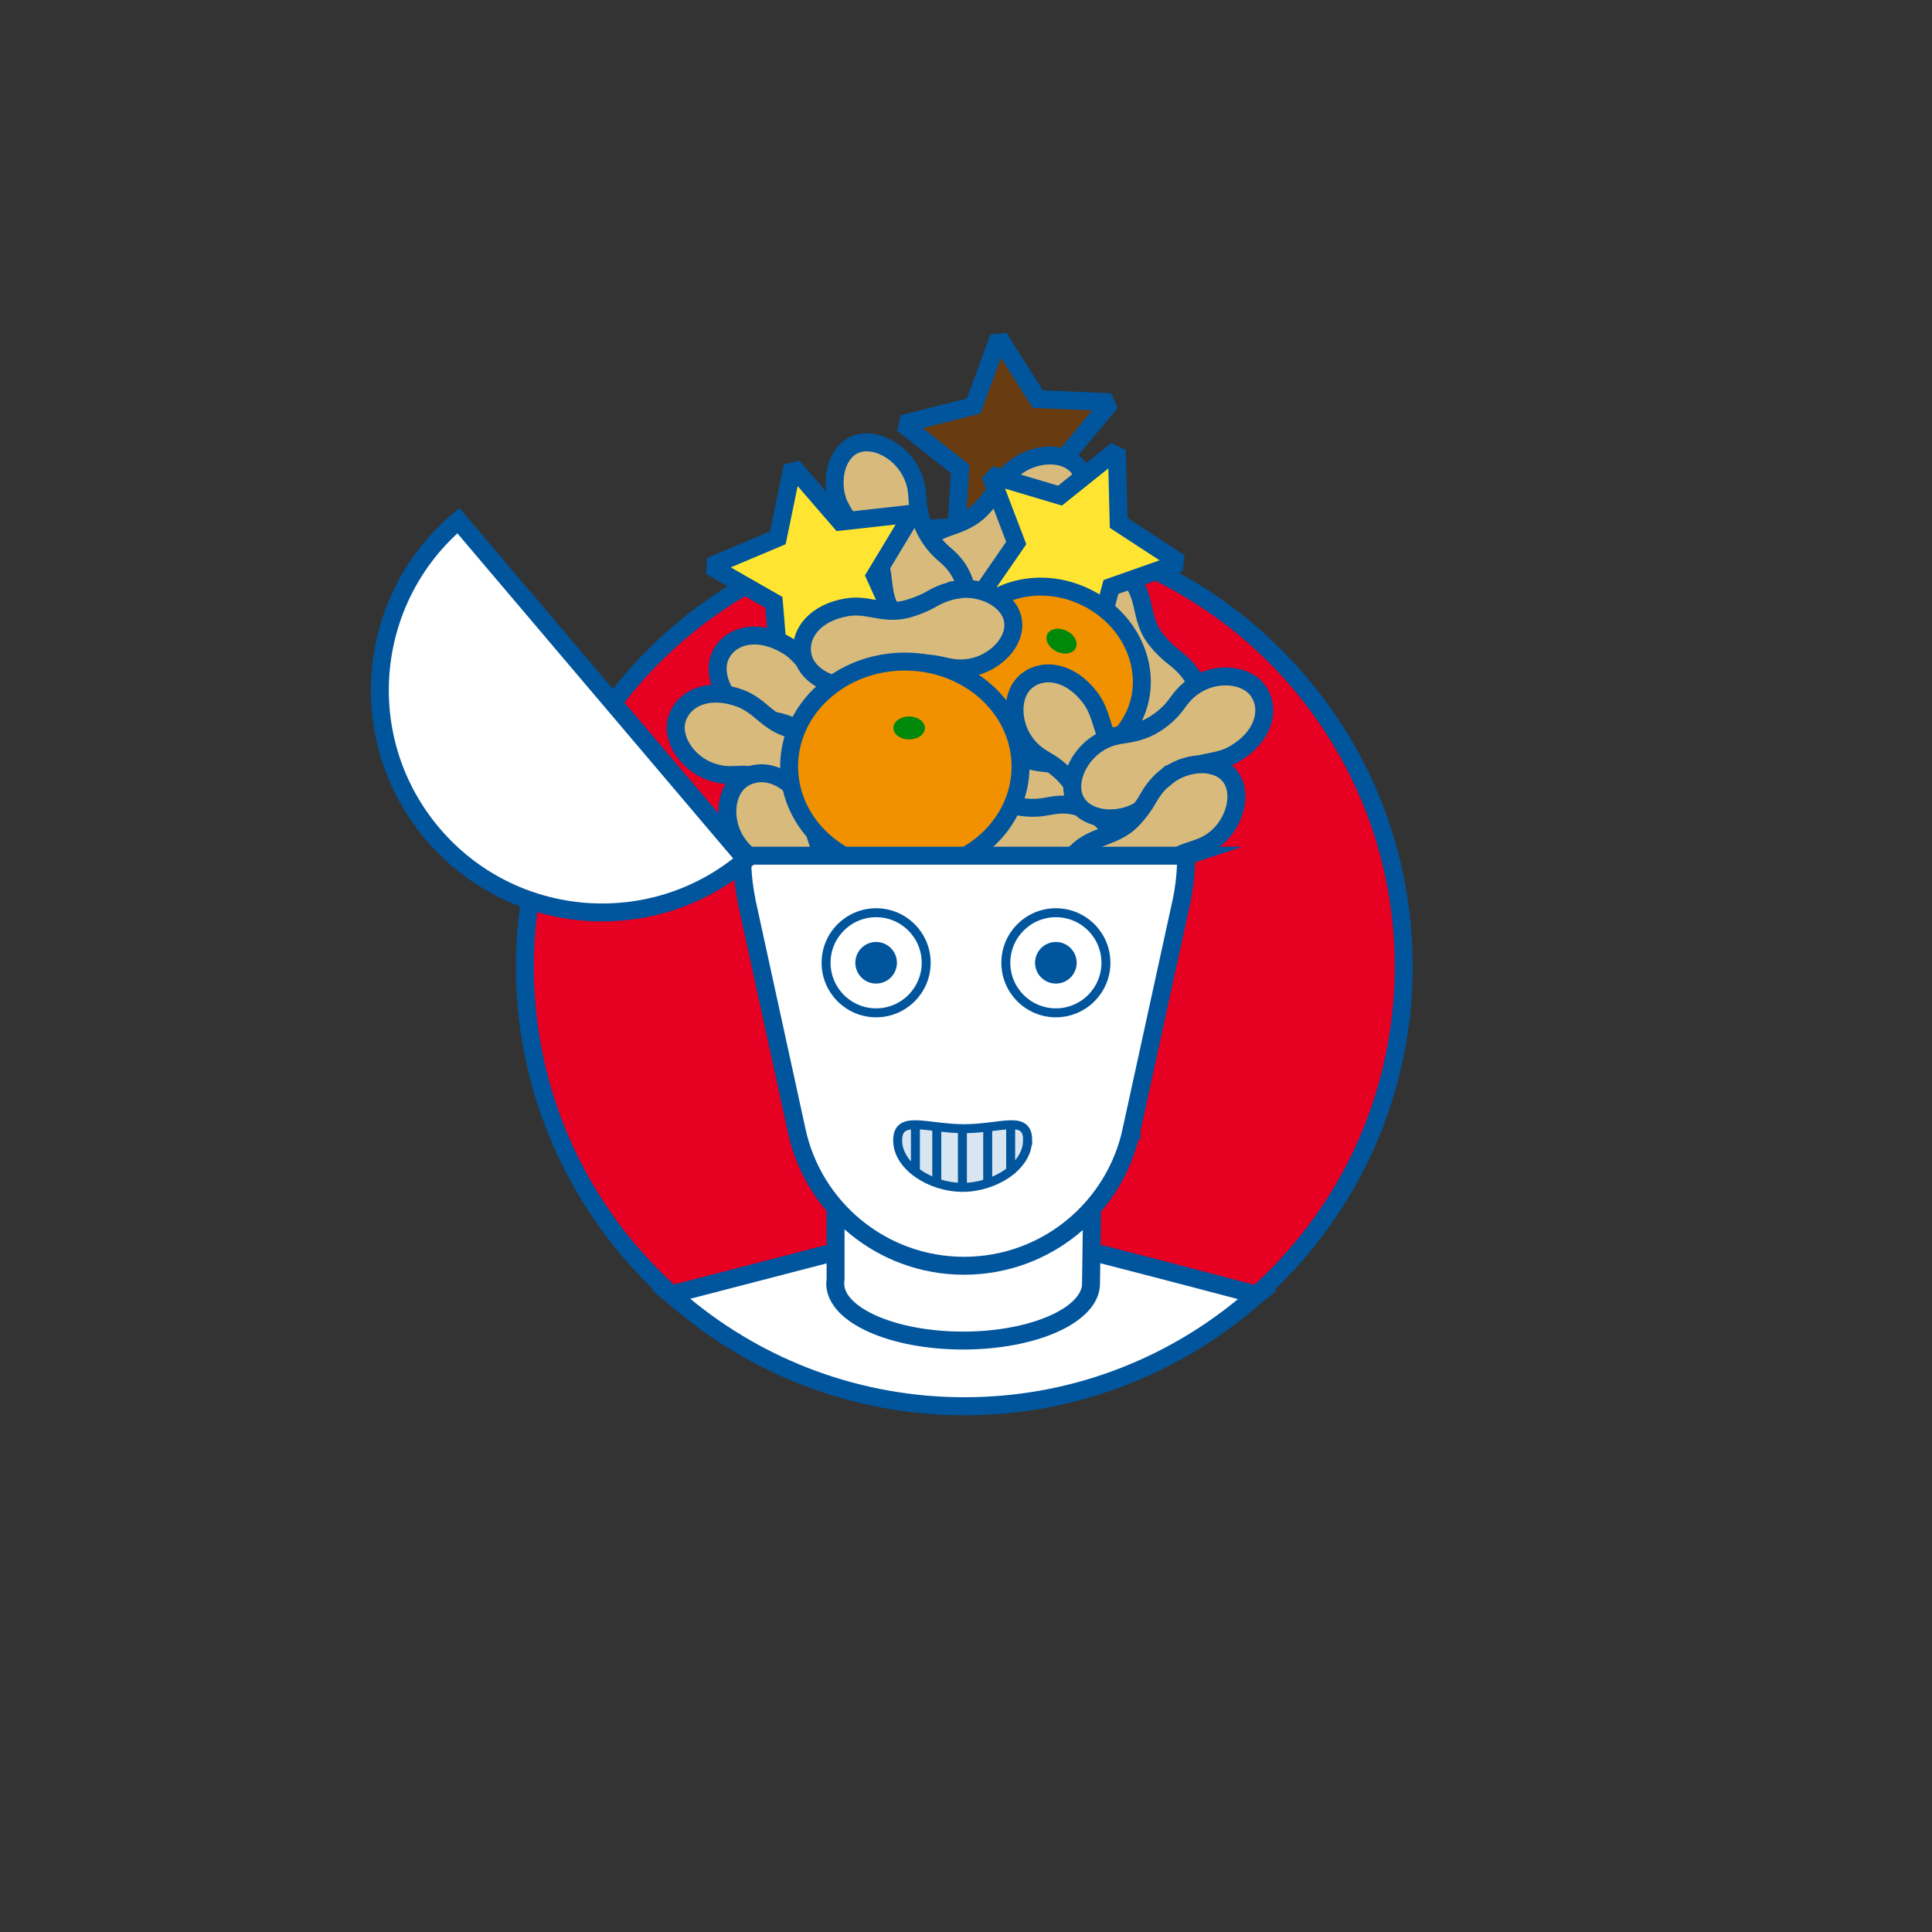 <?xml version="1.0" encoding="UTF-8"?><svg id="Ebene_1" xmlns="http://www.w3.org/2000/svg" viewBox="0 0 107.7 107.7"><rect x="0" y="0" width="107.7" height="107.7" fill="#333333" stroke="none"/><defs><style>.cls-1,.cls-2{fill:none;}.cls-3{fill:#683b11;}.cls-3,.cls-4,.cls-5{stroke-miterlimit:2;}.cls-3,.cls-4,.cls-5,.cls-6,.cls-7,.cls-8,.cls-9,.cls-2{stroke:#00559d;}.cls-4{fill:#ffe532;}.cls-5{fill:#d8ba7c;}.cls-10{fill:#00559d;}.cls-11{fill:#00880a;}.cls-12{fill:#e60021;}.cls-13,.cls-6,.cls-9{fill:#fff;}.cls-6,.cls-7,.cls-8,.cls-9,.cls-2{stroke-miterlimit:10;}.cls-6,.cls-7,.cls-2{stroke-width:.5px;}.cls-7{fill:#d9e5f0;}.cls-8{fill:#f29100;}</style></defs><rect class="cls-1" width="107.7" height="107.7"/><g><polygon class="cls-3" points="59.32 25.54 60.42 29.46 56.64 27.95 53.26 30.21 53.53 26.15 50.33 23.63 54.28 22.63 55.68 18.82 57.85 22.25 61.92 22.42 59.32 25.54"/><g><path class="cls-12" d="M53.57,78.39c-13.51-.1-24.42-11.17-24.32-24.68,.1-13.41,11.09-24.32,24.49-24.32h.19c6.54,.05,12.68,2.64,17.27,7.31,4.59,4.66,7.09,10.83,7.04,17.38-.1,13.41-11.09,24.32-24.5,24.32h-.19Z"/><path class="cls-10" d="M53.75,29.89c.06,0,.12,0,.18,0,13.26,.1,23.92,10.93,23.82,24.18-.1,13.19-10.82,23.82-23.99,23.82-.06,0-.12,0-.18,0-13.25-.1-23.92-10.92-23.82-24.18,.1-13.19,10.83-23.82,23.99-23.82m0-1h0c-13.68,0-24.89,11.13-24.99,24.81-.1,13.78,11.03,25.08,24.81,25.19h.19c13.68,0,24.89-11.13,24.99-24.81,.05-6.68-2.5-12.97-7.19-17.73-4.69-4.76-10.94-7.4-17.62-7.46h-.19Z"/></g><path class="cls-5" d="M56.54,26.1c-.52,.42-.82,.86-1.03,1.23-.22,.37-.69,.98-1.08,1.29-.39,.31-.81,.51-1.4,.71-.6,.2-.98,.39-1.32,.67-1.37,1.11-1.63,2.58-.86,3.53,.76,.95,2.45,.85,3.52,0,.54-.43,.75-.82,1.02-1.33,.27-.5,.69-.95,1.06-1.26,.38-.3,.83-.54,1.37-.71,.54-.17,.96-.27,1.5-.71,1.06-.86,1.55-2.52,.79-3.47-.76-.95-2.49-.82-3.55,.04Z"/><path class="cls-5" d="M46.86,28.3c.3,.61,.66,.99,.97,1.28,.31,.29,.8,.89,1.02,1.34,.22,.45,.32,.9,.38,1.53,.07,.63,.17,1.04,.36,1.44,.77,1.58,2.16,2.16,3.25,1.63,1.09-.54,1.37-2.2,.77-3.43-.3-.62-.63-.91-1.07-1.29-.43-.38-.78-.88-.99-1.32-.21-.43-.34-.93-.39-1.5-.04-.56-.05-1-.36-1.62-.6-1.23-2.11-2.07-3.21-1.54-1.09,.54-1.35,2.25-.75,3.47Z"/><path class="cls-5" d="M66.52,37.79c-.36-.57-.76-.91-1.1-1.17-.34-.26-.89-.8-1.15-1.22-.27-.42-.41-.86-.54-1.48-.13-.62-.27-1.01-.51-1.39-.94-1.49-2.37-1.92-3.4-1.27-1.03,.65-1.13,2.34-.41,3.49,.37,.59,.73,.84,1.2,1.17,.47,.33,.87,.79,1.12,1.21,.26,.41,.44,.89,.54,1.44,.1,.55,.16,.99,.52,1.57,.73,1.16,2.32,1.83,3.35,1.19,1.03-.65,1.11-2.38,.38-3.53Z"/><polygon class="cls-4" points="62.36 29.15 65.76 31.37 61.93 32.72 60.87 36.65 58.4 33.42 54.34 33.62 56.65 30.27 55.2 26.47 59.09 27.63 62.26 25.09 62.36 29.15"/><polygon class="cls-4" points="43.36 29.98 44.18 26 46.84 29.08 50.88 28.63 48.78 32.11 50.45 35.82 46.49 34.89 43.48 37.63 43.14 33.58 39.61 31.56 43.36 29.98"/><path class="cls-5" d="M49.19,39.14c-.58-.34-1.09-.46-1.52-.54-.42-.08-1.16-.31-1.58-.56-.43-.26-.76-.58-1.15-1.07-.4-.49-.71-.78-1.09-1-1.51-.9-2.99-.63-3.61,.42-.62,1.05,.06,2.6,1.23,3.29,.59,.35,1.03,.41,1.6,.49,.57,.08,1.13,.31,1.55,.56,.41,.25,.8,.59,1.14,1.04,.34,.45,.59,.8,1.18,1.16,1.17,.7,2.9,.58,3.52-.47,.62-1.05-.1-2.62-1.27-3.32Z"/><path class="cls-5" d="M47.07,41.06c-.63-.23-1.16-.26-1.59-.25-.43,0-1.19-.09-1.66-.26-.47-.17-.85-.43-1.33-.84-.48-.41-.84-.64-1.25-.79-1.65-.61-3.05-.07-3.47,1.07-.42,1.14,.53,2.54,1.81,3.01,.65,.24,1.09,.22,1.66,.19,.57-.03,1.17,.1,1.62,.27,.45,.17,.89,.44,1.31,.81,.42,.38,.73,.68,1.37,.92,1.28,.47,2.96,.03,3.38-1.11,.42-1.14-.58-2.56-1.86-3.03Z"/><path class="cls-5" d="M54.18,48.68c.58-.34,.94-.73,1.2-1.07,.27-.33,.83-.86,1.26-1.12,.43-.25,.87-.38,1.49-.49,.62-.12,1.02-.24,1.4-.47,1.52-.89,1.99-2.31,1.38-3.36-.62-1.05-2.3-1.21-3.48-.52-.59,.35-.86,.7-1.2,1.16-.34,.46-.82,.84-1.24,1.09-.41,.25-.9,.41-1.46,.5-.56,.09-.99,.13-1.58,.48-1.18,.69-1.91,2.26-1.29,3.31,.62,1.05,2.34,1.18,3.52,.49Z"/><g><path class="cls-8" d="M63.22,39.93c-1.15,2.41-4.23,3.34-6.89,2.07-2.66-1.27-3.88-4.25-2.73-6.66,1.15-2.41,4.23-3.34,6.89-2.07,2.66,1.27,3.88,4.25,2.73,6.66Z"/><path class="cls-11" d="M59.97,36.12c-.15,.32-.63,.41-1.07,.2-.44-.21-.67-.64-.52-.96,.15-.32,.63-.41,1.07-.2,.44,.21,.67,.64,.52,.96Z"/></g><path class="cls-5" d="M64.51,43.86c-.41-.54-.84-.85-1.2-1.07-.36-.23-.95-.72-1.25-1.12-.3-.4-.48-.82-.66-1.43-.18-.6-.36-.99-.62-1.34-1.06-1.41-2.53-1.71-3.5-.98-.97,.73-.93,2.42-.11,3.51,.41,.55,.8,.77,1.29,1.06,.49,.29,.93,.72,1.22,1.11,.29,.38,.51,.85,.66,1.39,.15,.54,.24,.97,.66,1.52,.82,1.09,2.46,1.63,3.44,.9,.97-.73,.9-2.46,.08-3.55Z"/><path class="cls-5" d="M52.8,47.91c.66,.14,1.19,.09,1.61,.03,.42-.06,1.19-.08,1.68,.03,.49,.11,.9,.31,1.43,.64,.53,.33,.92,.51,1.35,.6,1.72,.37,3.03-.36,3.29-1.55,.26-1.19-.88-2.44-2.22-2.73-.67-.15-1.11-.06-1.67,.04-.56,.11-1.17,.06-1.65-.04-.47-.1-.94-.31-1.41-.62-.47-.31-.82-.57-1.49-.72-1.33-.29-2.93,.38-3.19,1.57-.25,1.19,.93,2.45,2.27,2.74Z"/><path class="cls-5" d="M63.52,45.18c.58-.35,.93-.74,1.2-1.08,.27-.33,.82-.87,1.25-1.12,.43-.25,.87-.39,1.49-.5,.62-.12,1.02-.25,1.4-.48,1.51-.9,1.97-2.33,1.35-3.37-.62-1.05-2.31-1.19-3.48-.49-.59,.35-.85,.71-1.19,1.17-.34,.46-.81,.84-1.23,1.09-.41,.25-.9,.42-1.46,.51-.56,.09-.99,.13-1.58,.49-1.17,.7-1.89,2.28-1.27,3.32,.62,1.04,2.35,1.16,3.52,.46Z"/><path class="cls-5" d="M48.15,49.91c-.36-.57-.76-.91-1.11-1.17-.34-.26-.89-.8-1.16-1.22-.27-.42-.41-.86-.54-1.47-.13-.62-.28-1.01-.51-1.39-.94-1.49-2.38-1.91-3.41-1.26-1.03,.65-1.13,2.34-.4,3.49,.37,.58,.73,.84,1.2,1.16,.47,.33,.87,.79,1.13,1.2,.26,.41,.44,.89,.54,1.44,.11,.55,.16,.98,.53,1.57,.73,1.16,2.32,1.83,3.35,1.18,1.03-.65,1.1-2.38,.37-3.54Z"/><path class="cls-5" d="M53.37,32.87c-.67,.11-1.14,.34-1.51,.56-.37,.21-1.08,.5-1.58,.58-.49,.08-.95,.04-1.57-.08-.62-.12-1.04-.15-1.48-.08-1.74,.28-2.7,1.43-2.5,2.63,.19,1.2,1.7,1.96,3.05,1.74,.68-.11,1.06-.34,1.54-.64,.48-.3,1.07-.48,1.55-.56,.48-.08,.99-.05,1.54,.07,.55,.12,.97,.24,1.65,.13,1.35-.21,2.6-1.41,2.41-2.62-.19-1.2-1.75-1.95-3.1-1.74Z"/><path class="cls-5" d="M64.97,43.33c-.52,.43-.8,.88-1.01,1.25-.21,.37-.67,.99-1.05,1.31-.38,.32-.8,.52-1.39,.74-.59,.22-.97,.41-1.31,.69-1.35,1.13-1.58,2.61-.79,3.55,.78,.93,2.47,.8,3.52-.08,.53-.44,.73-.84,.99-1.34,.26-.51,.67-.97,1.04-1.28,.37-.31,.82-.56,1.36-.73,.53-.18,.95-.29,1.48-.73,1.05-.88,1.5-2.55,.72-3.48-.78-.93-2.51-.77-3.55,.11Z"/><g><path class="cls-8" d="M56.89,42.73c0,3.23-2.89,5.85-6.45,5.85s-6.45-2.62-6.45-5.85,2.89-5.85,6.45-5.85,6.45,2.62,6.45,5.85Z"/><path class="cls-11" d="M51.56,40.58c0,.36-.39,.64-.88,.64s-.88-.29-.88-.64,.39-.64,.88-.64,.88,.29,.88,.64Z"/></g><g><path class="cls-13" d="M53.75,78.39c-5.68,0-11.22-1.99-15.59-5.6l-.76-.62,.95-.25c3.83-.99,7.63-1.98,7.63-1.98l.06-.02h15.36l.06,.02s3.81,.98,7.67,2l.94,.25-.75,.62c-4.37,3.6-9.9,5.58-15.57,5.58Z"/><path class="cls-10" d="M61.34,70.42s3.81,.98,7.67,2c-4.15,3.42-9.46,5.47-15.25,5.47s-11.13-2.06-15.28-5.49c3.83-.99,7.63-1.98,7.63-1.98h15.23m.13-1h-15.48l-.12,.03s-3.8,.99-7.63,1.98l-1.9,.49,1.51,1.25c4.46,3.69,10.11,5.72,15.91,5.72s11.43-2.02,15.89-5.7l1.51-1.24-1.89-.5c-3.86-1.02-7.67-2-7.67-2l-.12-.03h0Z"/></g><path class="cls-9" d="M60.89,65.6h-14.31v5.66c0,.1-.02,.19-.02,.29,0,1.76,3.19,3.18,7.13,3.18s7.13-1.43,7.13-3.18c0-.01,0-.02,0-.04l.08-5.92Z"/><path class="cls-9" d="M66.12,47.71c0,.84-.08,1.66-.24,2.45h0v.03l-.03,.11-2.76,12.63s0,.03-.01,.05v.05h-.01c-.93,4.31-4.75,7.53-9.33,7.53s-8.41-3.23-9.33-7.54h0l-2.78-12.74s-.02-.07-.02-.1v-.03h0c-.16-.79-.24-1.61-.24-2.45h24.78Z"/><path class="cls-7" d="M57.28,63.57c0,1.45-1.84,2.62-3.62,2.62s-3.62-1.17-3.62-2.62,1.64-.65,3.7-.65,3.55-.8,3.55,.65Z"/><line class="cls-2" x1="53.65" y1="62.96" x2="53.65" y2="66.19"/><line class="cls-2" x1="52.22" y1="62.71" x2="52.22" y2="65.78"/><line class="cls-2" x1="55.06" y1="62.71" x2="55.06" y2="65.78"/><line class="cls-2" x1="56.34" y1="62.71" x2="56.34" y2="65.41"/><line class="cls-2" x1="51.03" y1="62.71" x2="51.03" y2="65.41"/><path class="cls-9" d="M25.55,29.02c-5.22,4.43-5.86,12.25-1.43,17.47,4.43,5.22,12.25,5.86,17.46,1.43L25.55,29.02Z"/><g><circle class="cls-6" cx="48.84" cy="53.67" r="2.79"/><path class="cls-10" d="M50,53.67c0,.64-.52,1.16-1.16,1.16s-1.16-.52-1.16-1.16,.52-1.16,1.16-1.16,1.16,.52,1.16,1.16Z"/><circle class="cls-6" cx="58.86" cy="53.67" r="2.79"/><path class="cls-10" d="M60.02,53.67c0,.64-.52,1.16-1.16,1.16s-1.16-.52-1.16-1.16,.52-1.16,1.16-1.16,1.16,.52,1.16,1.16Z"/></g></g></svg>